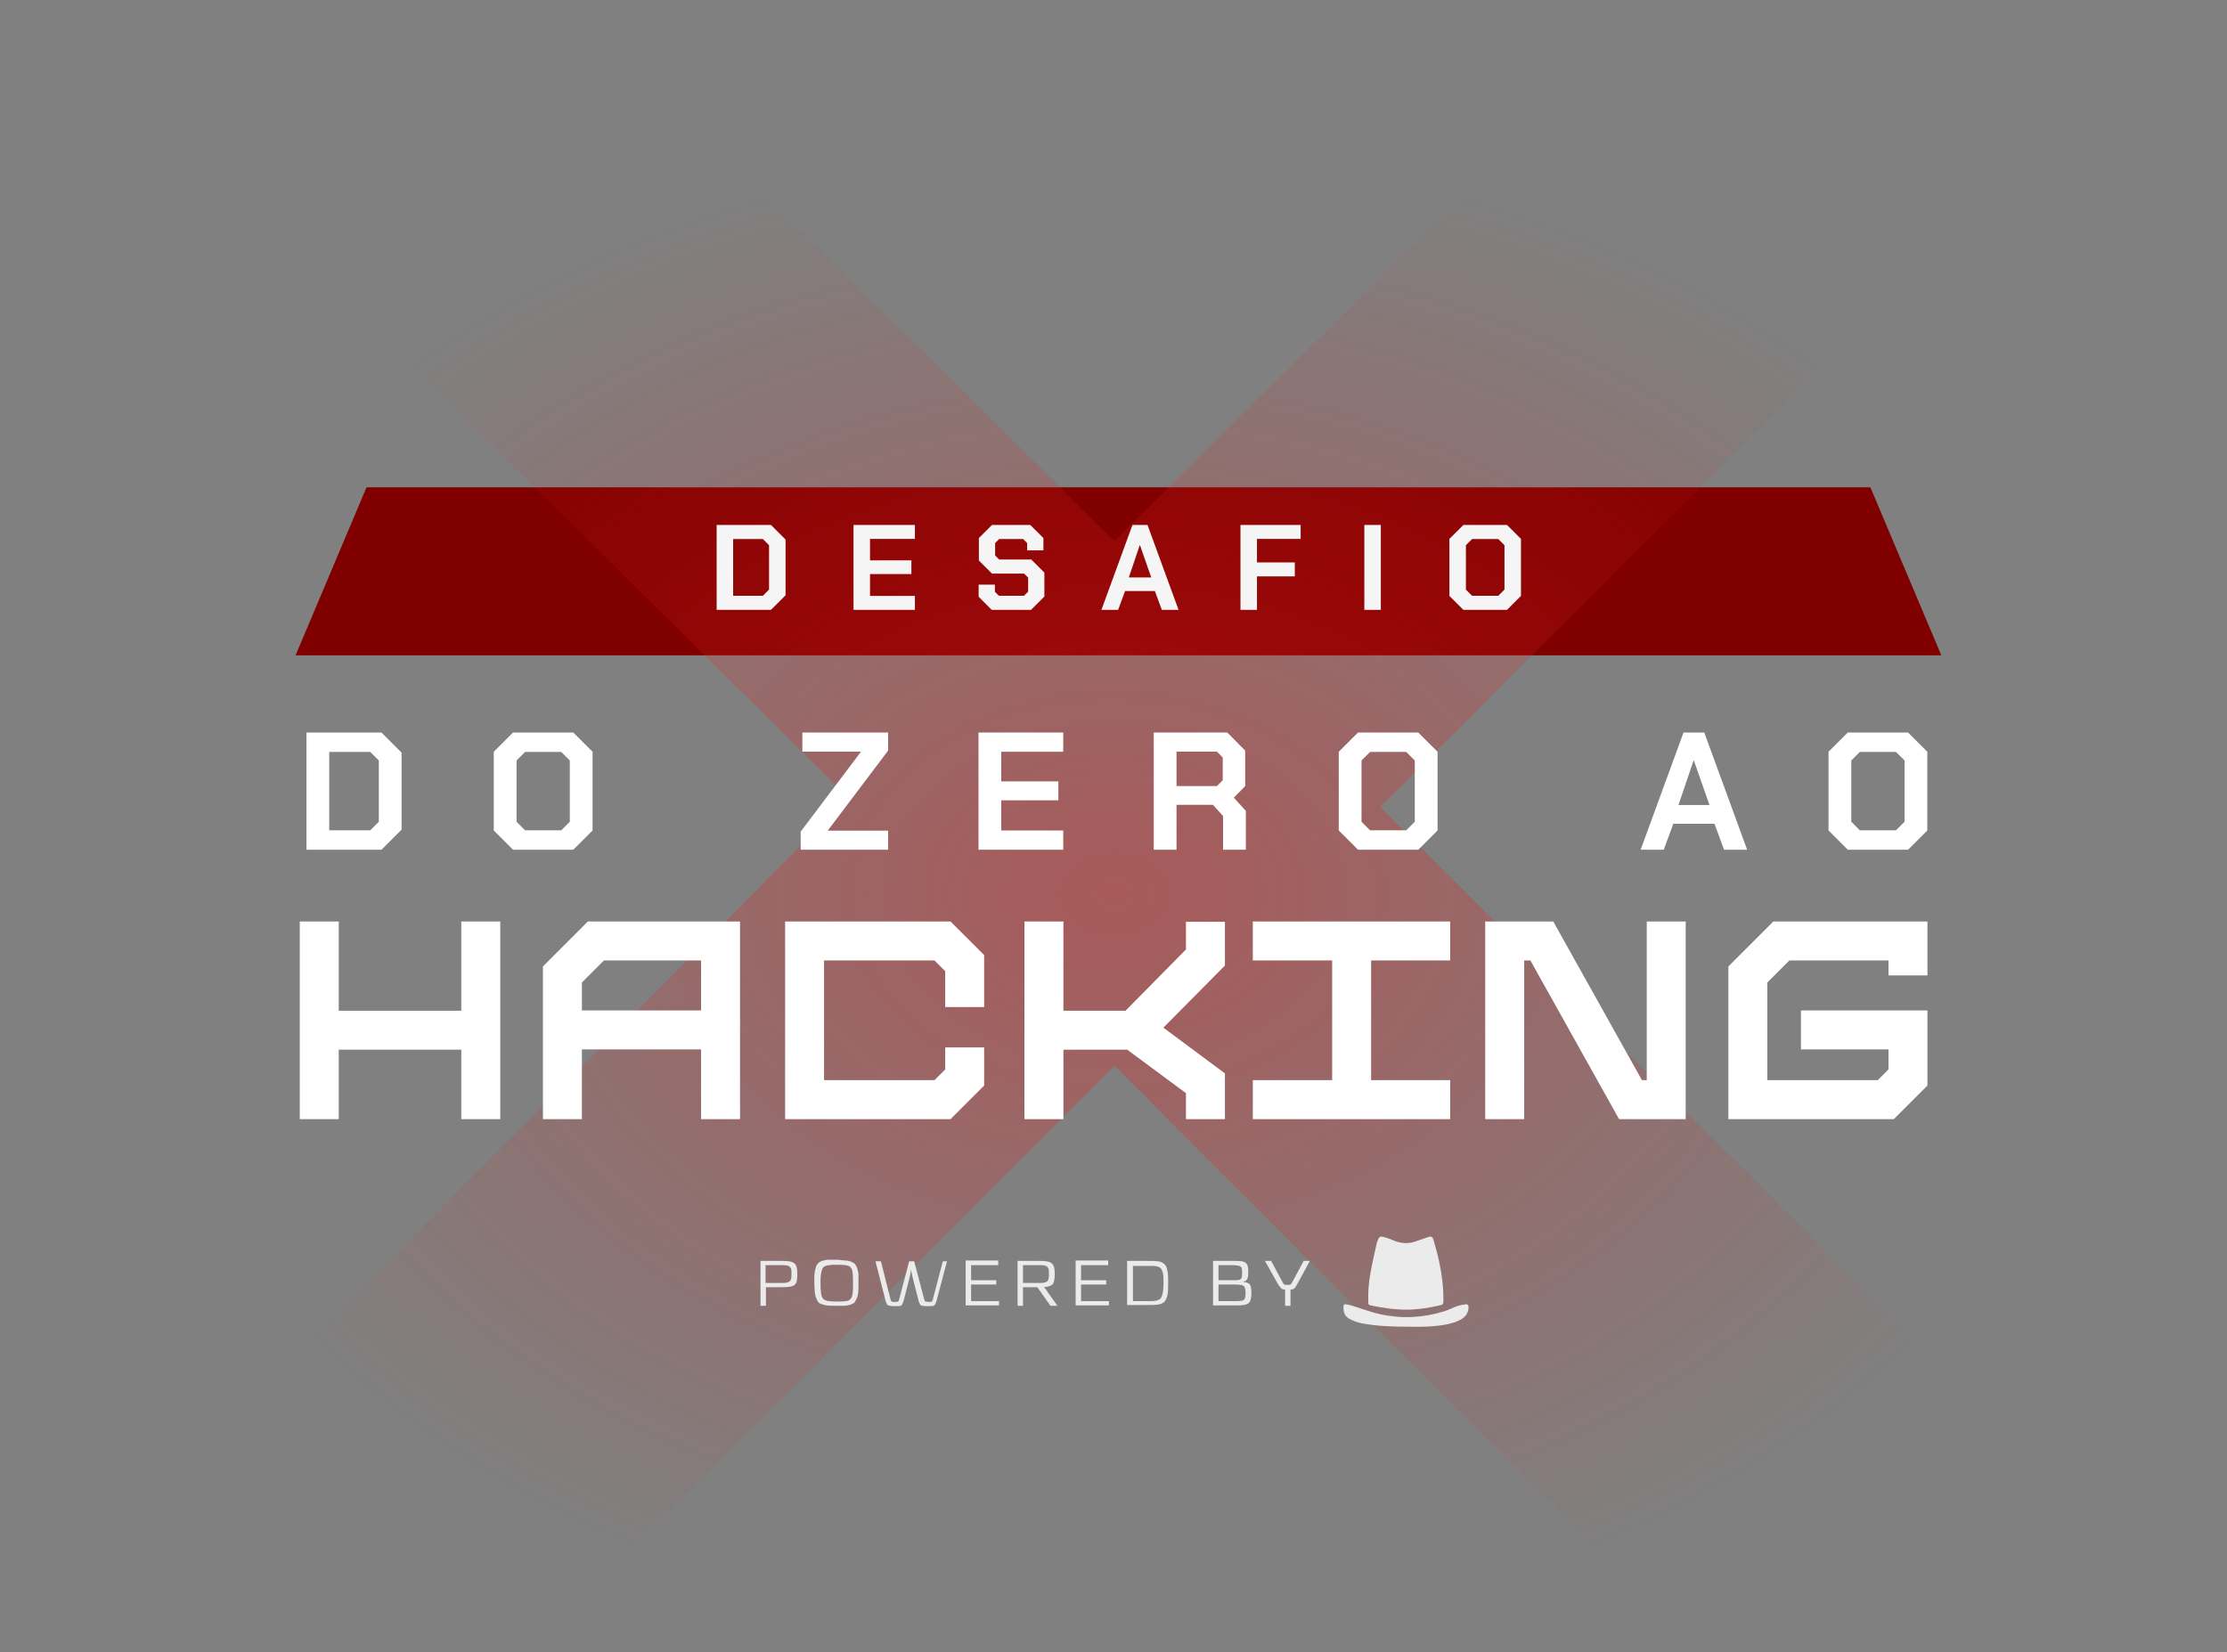 <svg width="318" height="236" viewBox="0 0 318 236" fill="none" xmlns="http://www.w3.org/2000/svg">
<rect x="0" y="0" width="318" height="236" fill="#808080" stroke="none"/>
<path d="M267.079 69.604L277.207 93.604H42.207L52.335 69.604H267.079Z" fill="#800000"/>
<path opacity="0.4" d="M121.16 113.909L5.797 0H81.227L159.121 77.283L237.015 0H312.445L197.082 115.253L317.375 235.21H241.945L159.121 152.214L76.296 235.21H0.867L121.16 113.909Z" fill="url(#paint0_radial_1801_554)"/>
<path d="M43.761 104.627H54.474L57.344 107.496V118.496L54.474 121.366H43.761V104.627ZM52.872 118.592L54.092 117.373V108.62L52.872 107.401H47.014V118.592H52.872ZM70.507 118.616V107.377L73.257 104.627H81.866L84.616 107.377V118.616L81.866 121.366H73.257L70.507 118.616ZM80.144 118.592L81.364 117.373V108.62L80.144 107.401H74.979L73.76 108.62V117.373L74.979 118.592H80.144ZM114.332 118.783L122.916 107.401V107.353H114.571V104.627H126.814V107.209L118.23 118.592V118.64H126.814V121.366H114.332V118.783ZM139.722 104.627H151.822V107.377H142.975V111.609H151.129V114.312H142.975V118.616H151.822V121.366H139.722V104.627ZM177.898 115.818V121.366H174.646V116.559L173.211 114.957H167.998V121.366H164.746V104.627H175.244L177.803 107.209V112.279L176.176 113.929L177.898 115.818ZM167.998 112.279H173.761L174.598 111.442V108.19L173.761 107.353H167.998V112.279ZM191.165 118.616V107.377L193.915 104.627H202.524L205.274 107.377V118.616L202.524 121.366H193.915L191.165 118.616ZM200.802 118.592L202.022 117.373V108.62L200.802 107.401H195.637L194.417 108.62V117.373L195.637 118.592H200.802ZM240.394 104.627H243.359L249.481 121.366H246.181L244.818 117.659H238.935L237.572 121.366H234.272L240.394 104.627ZM244.1 114.981L241.876 108.62H241.829L239.676 114.981H244.1ZM261.099 118.616V107.377L263.849 104.627H272.457L275.207 107.377V118.616L272.457 121.366H263.849L261.099 118.616ZM270.735 118.592L271.955 117.373V108.62L270.735 107.401H265.57L264.351 108.62V117.373L265.57 118.592H270.735Z" fill="white"/>
<path d="M102.333 74.981H110.092L112.171 77.059V85.026L110.092 87.105H102.333V74.981ZM108.932 85.096L109.815 84.212V77.873L108.932 76.99H104.688V85.096H108.932ZM121.878 74.981H130.642V76.973H124.234V80.038H130.14V81.995H124.234V85.113H130.642V87.105H121.878V74.981ZM139.743 85.234V83.502H142.064V84.524L142.635 85.096H146.22L146.809 84.507V82.498L146.238 81.926H141.648L139.777 80.056V76.851L141.648 74.981H147.121L148.992 76.851V78.601H146.671V77.561L146.099 76.99H142.67L142.098 77.561V79.345L142.67 79.917H147.26L149.13 81.788V85.2L147.225 87.105H141.613L139.743 85.234ZM161.708 74.981H163.855L168.289 87.105H165.899L164.912 84.42H160.651L159.664 87.105H157.274L161.708 74.981ZM164.392 82.48L162.782 77.873H162.747L161.188 82.48H164.392ZM177.131 74.981H185.722V76.973H179.486V80.333H184.89V82.325H179.486V87.105H177.131V74.981ZM194.818 74.981H197.173V87.105H194.818V74.981ZM206.965 85.113V76.973L208.957 74.981H215.192L217.184 76.973V85.113L215.192 87.105H208.957L206.965 85.113ZM213.945 85.096L214.829 84.212V77.873L213.945 76.99H210.204L209.321 77.873V84.212L210.204 85.096H213.945Z" fill="#F5F5F5"/>
<path d="M71.434 131.62V159.844H65.869V149.925H48.37V159.844H42.806V131.62H48.37V144.361H65.869V131.62H71.434ZM105.671 131.62V159.844H100.107V149.885H83.092V159.844H77.528V138.031L83.938 131.62H105.671ZM100.107 144.32V137.184H86.237L83.092 140.329V144.32H100.107ZM134.969 138.716L133.437 137.184H117.671V154.279H133.437L134.969 152.747V149.602H140.533V155.046L135.735 159.844H112.107V131.62H135.735L140.533 136.418V143.837H134.969V138.716ZM174.911 131.66V137.91L166.121 146.78L174.911 153.312V159.844H169.347V156.134L160.96 149.925H151.848V159.844H146.284V131.62H151.848V144.361H160.718L169.347 135.611V131.66H174.911ZM207.076 131.62V137.184H195.787V154.279H207.076V159.844H178.893V154.279H190.223V137.184H178.893V131.62H207.076ZM240.707 131.62V159.844H231.191L218.531 137.184H217.644V159.844H212.079V131.62H221.797L234.457 154.279H235.143V131.62H240.707ZM275.226 131.62V139.321H269.662V137.184H255.51L252.365 140.329V154.279H268.13L269.662 152.747V149.885H257.163V144.32H275.226V155.046L270.428 159.844H246.801V138.031L253.212 131.62H275.226Z" fill="white"/>
<path d="M108.541 180.093H111.471C112.521 180.093 113.019 180.148 113.406 180.425C113.737 180.701 113.848 181.143 113.848 181.973C113.848 182.802 113.793 183.244 113.461 183.52C113.129 183.797 112.521 183.852 111.526 183.852H109.37V186.506H108.596V180.093H108.541ZM109.315 180.701V183.244H111.471C112.189 183.244 112.466 183.244 112.742 183.023C112.963 182.857 113.019 182.581 113.019 181.973C113.019 181.365 113.019 181.143 112.742 180.922C112.521 180.701 112.189 180.701 111.471 180.701H109.315Z" fill="#EBEBEB"/>
<path d="M120.702 180.038C120.978 180.038 121.254 180.093 121.531 180.204C121.807 180.315 121.973 180.425 122.084 180.536C122.305 180.812 122.526 181.365 122.581 181.973C122.581 182.305 122.581 182.747 122.581 183.244C122.581 184.295 122.581 184.847 122.36 185.4C122.249 185.677 122.139 185.842 122.028 186.008C121.807 186.285 121.199 186.451 120.646 186.506C120.37 186.506 119.928 186.506 119.43 186.506C118.435 186.506 117.938 186.506 117.385 186.285C117.108 186.229 116.943 186.119 116.832 185.953C116.611 185.677 116.39 185.124 116.335 184.46C116.335 184.129 116.279 183.742 116.279 183.189C116.279 182.139 116.279 181.586 116.5 181.033C116.556 180.757 116.666 180.591 116.832 180.425C117.053 180.149 117.661 179.983 118.214 179.928C118.49 179.928 118.933 179.928 119.43 179.928C119.928 179.928 120.37 180.038 120.702 180.038ZM118.435 180.701C118.269 180.701 118.159 180.757 118.048 180.757C117.882 180.812 117.606 180.923 117.551 181.033C117.385 181.254 117.274 181.531 117.219 182.083C117.164 182.47 117.164 182.747 117.164 183.3C117.164 183.852 117.164 184.184 117.219 184.516C117.219 184.682 117.274 184.847 117.274 184.958C117.33 185.179 117.44 185.4 117.551 185.511C117.661 185.621 117.882 185.732 118.048 185.787C118.159 185.787 118.269 185.842 118.435 185.842C118.767 185.898 118.988 185.898 119.486 185.898C120.094 185.898 120.37 185.898 120.757 185.842C121.144 185.787 121.254 185.732 121.476 185.511C121.641 185.29 121.697 185.124 121.752 184.737C121.807 184.35 121.807 183.963 121.807 183.3C121.807 182.636 121.807 182.249 121.752 181.807C121.697 181.42 121.641 181.254 121.476 181.033C121.31 180.812 121.144 180.812 120.757 180.701C120.37 180.646 120.094 180.646 119.486 180.646C118.988 180.646 118.767 180.646 118.435 180.701Z" fill="#EBEBEB"/>
<path d="M135.24 180.093L133.748 185.732C133.637 186.119 133.527 186.34 133.416 186.45C133.25 186.561 132.974 186.561 132.476 186.561C131.979 186.561 131.647 186.506 131.537 186.45C131.371 186.395 131.26 186.119 131.15 185.732L130.376 182.691C130.265 182.249 130.155 181.807 130.099 181.365C130.044 181.807 129.934 182.249 129.823 182.691L129.049 185.732C128.939 186.119 128.828 186.34 128.717 186.45C128.607 186.561 128.275 186.561 127.778 186.561C127.28 186.561 127.004 186.506 126.838 186.45C126.672 186.395 126.561 186.119 126.451 185.787L125.014 180.148H125.788L127.17 185.621C127.225 185.787 127.28 185.897 127.335 185.897C127.391 185.953 127.557 185.953 127.778 185.953C127.999 185.953 128.109 185.953 128.22 185.897C128.275 185.897 128.33 185.787 128.386 185.621L129.823 180.148H130.542L131.979 185.621C132.034 185.787 132.089 185.897 132.145 185.897C132.2 185.897 132.311 185.953 132.587 185.953C132.863 185.953 132.974 185.953 133.029 185.897C133.084 185.897 133.14 185.787 133.195 185.621L134.632 180.148H135.24V180.093Z" fill="#EBEBEB"/>
<path d="M142.538 180.701H138.668V182.857H142.262V183.465H138.668V185.842H142.649V186.45H137.895V180.038H142.538V180.701Z" fill="#EBEBEB"/>
<path d="M150.001 186.506L148.122 183.852H146.077V186.506H145.303V180.093H148.233C149.283 180.093 149.78 180.148 150.167 180.425C150.499 180.701 150.61 181.143 150.61 181.973C150.61 182.691 150.499 183.189 150.333 183.41C150.112 183.631 149.725 183.797 149.062 183.852C149.228 184.018 149.449 184.239 149.615 184.571L150.997 186.506H150.001ZM146.077 183.244H148.233C148.951 183.244 149.228 183.244 149.504 183.023C149.725 182.857 149.78 182.581 149.78 181.973C149.78 181.365 149.78 181.143 149.504 180.922C149.283 180.701 148.951 180.701 148.233 180.701H146.077V183.244Z" fill="#EBEBEB"/>
<path d="M158.237 180.701H154.368V182.857H157.961V183.465H154.368V185.842H158.348V186.45H153.594V180.038H158.237V180.701Z" fill="#EBEBEB"/>
<path d="M160.945 180.093H163.709C164.428 180.093 164.815 180.093 165.312 180.148C165.81 180.204 165.976 180.314 166.252 180.535C166.529 180.757 166.584 181.033 166.694 181.475C166.805 181.917 166.805 182.47 166.805 183.244C166.805 184.018 166.805 184.571 166.694 185.013C166.584 185.455 166.473 185.732 166.252 185.953C165.976 186.174 165.755 186.284 165.312 186.34C164.815 186.395 164.483 186.395 163.709 186.395H160.945V180.093ZM161.775 180.701V185.842H163.82C164.538 185.842 164.87 185.842 165.257 185.732C165.423 185.676 165.589 185.566 165.699 185.511C165.865 185.289 166.031 184.847 166.086 184.35C166.086 184.073 166.142 183.742 166.142 183.299C166.142 182.47 166.142 181.973 165.976 181.586C165.92 181.365 165.81 181.254 165.755 181.143C165.589 180.978 165.147 180.812 164.704 180.812C164.483 180.812 164.207 180.812 163.82 180.812H161.775V180.701Z" fill="#EBEBEB"/>
<path d="M173.217 180.093H175.925C176.644 180.093 176.976 180.093 177.363 180.148C177.529 180.204 177.694 180.259 177.805 180.314C178.137 180.535 178.247 180.922 178.247 181.696C178.247 182.636 178.081 182.968 177.473 183.078C177.971 183.134 178.303 183.244 178.468 183.465C178.634 183.686 178.689 184.073 178.689 184.681C178.689 185.455 178.579 185.897 178.247 186.174C178.026 186.34 177.584 186.395 177.086 186.45C176.865 186.45 176.534 186.45 176.147 186.45H173.217V180.093ZM173.991 180.701V182.857H175.925C176.755 182.857 177.086 182.857 177.252 182.581C177.363 182.415 177.363 182.194 177.363 181.752C177.363 181.199 177.363 180.978 176.976 180.812C176.755 180.757 176.478 180.701 175.87 180.701H173.991ZM173.991 183.465V185.842H176.202C176.755 185.842 176.976 185.842 177.307 185.787C177.418 185.787 177.529 185.732 177.584 185.676C177.805 185.511 177.86 185.179 177.86 184.626C177.805 184.018 177.805 183.742 177.418 183.576C177.142 183.52 176.865 183.465 176.202 183.465H173.991Z" fill="#EBEBEB"/>
<path d="M187.039 180.093L185.27 183.355C185.105 183.686 184.939 183.907 184.828 184.018C184.718 184.129 184.552 184.184 184.275 184.184V186.506H183.501V184.184C183.225 184.184 183.059 184.129 182.949 184.018C182.838 183.907 182.672 183.686 182.451 183.355L180.627 180.093H181.511L183.17 183.189C183.28 183.355 183.336 183.465 183.391 183.465C183.446 183.52 183.612 183.52 183.833 183.52C184.22 183.52 184.331 183.52 184.497 183.189L186.155 180.093H187.039Z" fill="#EBEBEB"/>
<path d="M209.701 186.672C209.701 187.391 209.37 187.943 208.817 188.33C208.153 188.773 207.379 188.994 206.606 189.159C204.837 189.491 203.012 189.546 201.188 189.491C198.922 189.491 196.655 189.436 194.389 188.994C193.836 188.883 193.228 188.662 192.73 188.386C192.012 188.054 191.791 187.335 191.846 186.561C191.846 186.34 191.957 186.285 192.122 186.285C192.509 186.34 192.896 186.451 193.283 186.561C194.555 186.948 195.826 187.446 197.153 187.722C200.193 188.386 203.234 188.22 206.274 187.28C206.937 187.059 207.545 186.727 208.209 186.506C208.596 186.395 208.983 186.34 209.37 186.285C209.591 186.285 209.701 186.451 209.701 186.672Z" fill="#EBEBEB"/>
<path d="M206.107 185.566C206.107 186.34 206.107 186.34 205.333 186.506C203.785 186.838 202.293 187.059 200.856 187.059C198.976 187.059 197.318 186.783 195.715 186.451C195.438 186.396 195.383 186.285 195.383 186.009C195.328 184.571 195.438 183.134 195.715 181.697C195.936 180.37 196.267 179.099 196.544 177.772C196.544 177.661 196.599 177.496 196.654 177.385C196.931 176.556 197.041 176.501 197.926 176.777C198.313 176.888 198.7 177.053 199.087 177.219C200.192 177.661 201.298 177.661 202.403 177.219C202.956 177.053 203.454 176.832 204.007 176.666C204.338 176.556 204.559 176.666 204.67 176.998C204.946 178.048 205.278 179.099 205.499 180.204C205.886 181.973 206.107 183.742 206.107 185.566Z" fill="#EBEBEB"/>
<defs>
<radialGradient id="paint0_radial_1801_554" cx="0" cy="0" r="1" gradientUnits="userSpaceOnUse" gradientTransform="translate(159.121 127.723) rotate(90) scale(107.487 144.639)">
<stop stop-color="#E42020"/>
<stop offset="1" stop-color="#E42020" stop-opacity="0"/>
</radialGradient>
</defs>
</svg>
